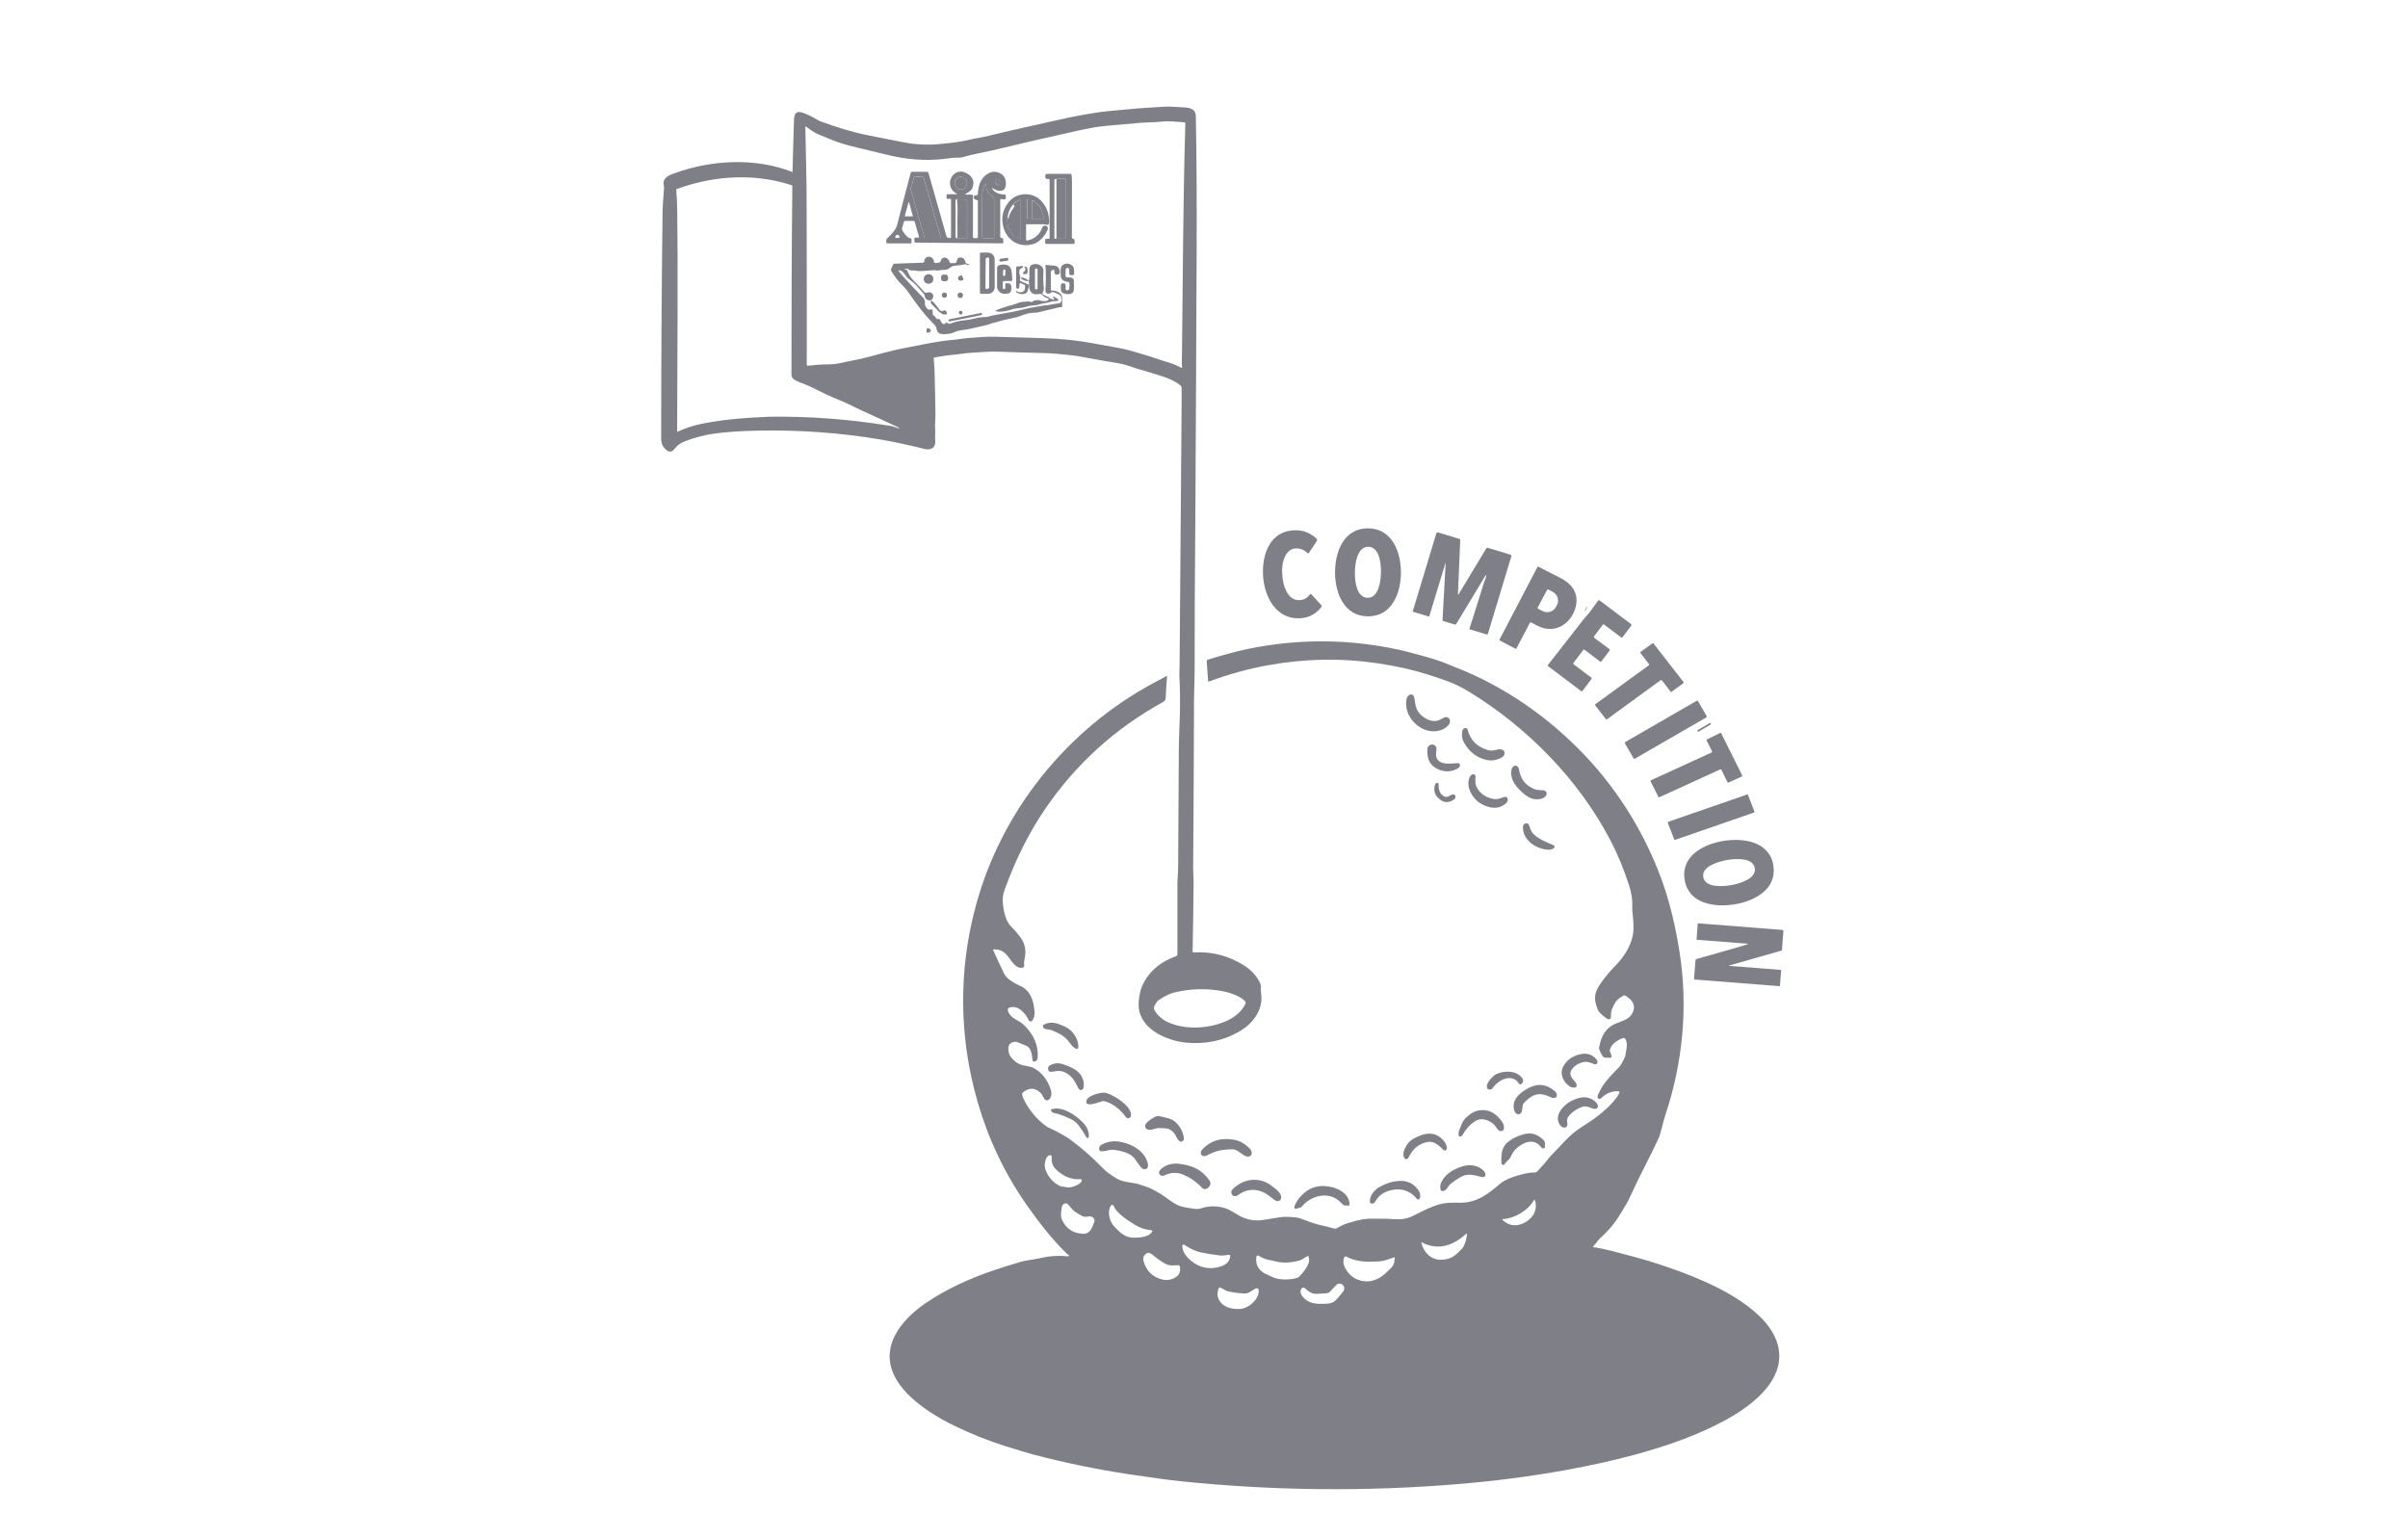 <?xml version="1.0" encoding="UTF-8"?>
<svg xmlns="http://www.w3.org/2000/svg" version="1.1" viewBox="0 0 2218 1417">
  <defs>
    <style>
      .cls-1 {
        fill: #7f7f87;
      }
    </style>
  </defs>
  <!-- Generator: Adobe Illustrator 28.6.0, SVG Export Plug-In . SVG Version: 1.2.0 Build 709)  -->
  <g>
    <g id="Calque_1">
      <path class="cls-1" d="M729.7,158.5c.1,0,.2,0,.3-.1,0,0,0,0,0,0,0-2,.4-17.7,1.3-47.2.1-4.7,1-9.5,7.3-7.6,4.4,1.4,9.3,3.7,14.7,7,.9.5,1.8,1,2.7,1.3,15.2,5.5,28.8,9.8,44.3,12.9,1.1.2,11.5,2.3,31,6.1,11.6,2.3,23,2.9,34.2,1.8,7.5-.7,18-1.7,25.8-3.6,6.8-1.7,13.5-2.5,20.2-4.2,26.6-6.4,39.2-9,65.3-14.9,11.5-2.6,23.3-4.8,35.4-6.6,3.7-.6,15.5-1.7,35.4-3.5,8.3-.7,15.5-.9,25-1.6,5.5-.4,11,.4,17.2.6,6.3.2,11.5,1.4,11.7,8.3.7,38.8.9,81.7.7,128.7-.5,93.6-.6,160.9-1.2,243.2-.5,60.8-.7,103.4-.6,127.6,0,5.8,0,12.3-.2,19.5-.3,12.6-.4,19.1-.4,19.5-.1,45-.4,97-.8,156.1,0,2.9.4,6.5.4,9.7-.1,17.7-.4,39.5-.9,65.3,0,.3.3.6.6.6,0,0,0,0,0,0,17-1,32.7,3,47.1,12.2,5.3,3.4,9.5,7.6,12.6,12.6,1.2,2,3,4.9,2.6,8.2-.2,1.2,0,3.1.3,5.7,1.8,14.9-8.3,27.4-20.6,34.4-14.8,8.4-31.1,11.7-48.8,10-17.8-1.8-42.8-12.5-43.5-34.1-.2-5,1-12.9,3.1-17.8,5.9-13.5,17.3-22.8,31.3-27.7.8-.3,1.3-1,1.3-1.9,0-5.5,0-26.6,0-63.3,0-5.8.7-12.8.7-19.3.4-70.5.6-106.1.6-106.7,0-4.6.3-14.5.9-29.7.4-12.5.3-25-.4-37.7-.1-2.6.1-5.7.2-8,1-128.5,1.6-210.4,1.9-245.8,0-5.7,0-9.5,0-11.4,0-.6-.3-1.2-.8-1.7-4.2-3.9-11.5-7-16.9-8.7-10.1-3.2-16.9-5.3-20.4-6.2-5.2-1.4-13-4.6-18.8-5.6-11.5-1.9-24.5-4.2-39.1-6.9-1.6-.3-7.6-1-18.2-2-5.1-.5-11.2-.8-18.2-.9-6.7-.1-18.6-.5-35.6-1.1-5-.2-9.5-.1-13.3.2-8.4.7-14.6.6-22.7,1.9-2.6.4-5.7.7-9.4,1-1.6.1-6.5.9-14.5,2.2-.3,0-.5.3-.5.6.4,4.4.7,8.3.8,12,.5,16,.7,29.5.8,40.7,0,4.2-.6,8.8-.2,13,.3,3.7-.4,6.8,0,10,.8,6.6-3.7,9.5-9.8,8-15.3-3.8-28.7-6.7-40.4-8.7-36.8-6.2-74.7-9-113.6-8.2-14.5.3-28.8,1.2-40.2,2.8-9.1,1.3-18,3.7-26.5,7-4.2,1.6-6.8,3.5-9.4,6.8-2.4,3.1-4.9,3.8-7.9,1.1-5.1-4.5-4.6-7.8-4.6-15.7,0-72,.5-140.4,1.3-205,0-2.4.5-9.2,1.3-20.1,0-.6,0-1.2,0-1.7-.2-1.5-.7-3.1-.4-4.5,1.3-4.9,6.5-6.5,11.2-8.2,33.1-11.9,73.7-14.1,107.2-.8ZM741.8,116.8c0,3.2.3,16.3.8,39.3.3,10.7.4,23.8.4,39.3.1,53.4.2,100.2.1,140.5,0,.6.5,1,1,1,0,0,0,0,.1,0,6.7-.8,12.7-1.2,18.2-1.2,3.7,0,7.1-.3,10.4-1,4.9-1,11.7-2.4,20.3-4.2,2.6-.5,9.2-2.2,20-5.2,7.1-1.9,15.2-3.8,24.3-5.5,17.1-3.3,27-5.6,41.4-6.8,4.5-.4,8.8-1.3,13.2-1.6,10.4-.7,15.7-1.4,23.9-1.2,11.8.2,29.2.9,44.6,1.3,16.3.5,31.4,2,45.4,4.6,9.4,1.7,17.5,3.2,24.3,4.4,8.9,1.5,19.2,4.9,25.9,6.9,6.5,1.9,11.6,4,18.9,6.1,4.7,1.4,8.8,3,13.3,5.4.2.1.4,0,.5-.2,0,0,0-.1,0-.2-.2-1.5-.2-2.7-.2-3.7,1-79.1,1-146.1,3.2-221.4,0-.3-.3-.6-.6-.7-8-.4-13.9-1.5-20.7-.7-6.2.8-13.7.6-20.8,1.2-14.4,1.3-24.5,2.2-30.4,2.7-8.9.8-17.6,2.5-26.6,4.5-25.1,5.5-51.5,11.6-79.3,18.3-8.1,1.9-18.1,3.5-27.1,6.2-.7.2-1.4.3-2.1.3-3.9.1-5.6,0-9.5.6-16.6,2.4-33.3,1.9-49.9-1.5-7.9-1.6-23-5.5-35.1-8.3-9.4-2.2-17.5-4.6-24.1-7.4-3.1-1.3-6.3-2.6-9.8-4-5.7-2.2-8.9-4.6-13.5-8.1-.2-.1-.4,0-.5,0,0,0,0,.1,0,.2ZM828,394c-15.3-7.2-26.5-12.4-33.5-15.5-6.9-3-13.6-6.9-22-10.2-8.3-3.2-16.6-7.4-23.1-10.7-5.3-2.8-11.1-4.4-16.5-7.1-2.6-1.4-3.9-3-3.9-5.1,0-59.4.2-117.4.8-173.9,0-.4-.3-.8-.6-.9-18.9-6.1-38.5-8.4-58.9-6.8-15.9,1.3-31.5,4.7-46.9,10.3-.3.1-.5.4-.5.8.5,5.6.8,12.4.9,20.4.3,21.8.4,53.1.3,94-.2,59.3-.4,95.4-.4,108.1,0,.2.2.3.3.3,0,0,0,0,.1,0,6.8-3.1,13.5-5.4,20-6.8,15.1-3.3,31.3-5.1,47.3-6.1,8.8-.5,14.5-.8,17.2-.9,36.5-.5,73.2,2.2,110,8.2,2.6.4,4.1.7,4.7,1,2.5,1,4,1.4,4.6,1.5.1,0,.3,0,.3-.2,0-.1,0-.2-.1-.2ZM1147.2,922.9c-3.8-5.1-15-8.7-21.1-9.8-14.5-2.7-29.1-2.4-43.6,1-6,1.4-9.9,3.9-14.8,6.9-.4.2-.8.5-1.1.9-1.3,1.3-2.4,3-3.4,5-2.1,4.4,7,11.9,10,13.5,15.2,8.1,35.4,7.7,51.6,2.1,9.3-3.2,18.4-8.9,22.5-18.2.2-.5.1-1-.2-1.4Z"/>
      <path class="cls-1" d="M881.2,179.1c.2,0,.3-.1.3-.3,0-.1,0-.2-.2-.3-14-7.5-2.2-28.8,12.1-16.8,2.7,2.3,3.7,5.4,2.9,9.4-.8,4.3-3.6,5.6-7,7.6-.1,0-.2.3-.1.4,0,0,.2.2.3.2h5.3c.8,0,1.4.6,1.4,1.4v37.8c0,.5.4.9.9.9h2.8c.4,0,.8-.3.8-.7h0v-33.6c0-.3-.2-.5-.4-.6-2.1-.8-3.5-.6-3.3-3.6,0-.3.3-.6.6-.7l2.8-.7c.2,0,.4-.3.3-.5,0-.5,0-1.7.3-3.8.9-7.6,4.7-14.4,12.2-16.6,4.5-1.2,10.2,1,12.2,5.1,1.5,3,2.2,10.4-2.2,11.8-3.2,1.1-6.3-.4-9.2-2.3-.1,0-.2,0-.3,0,0,0,0,.2,0,.2,2.1,4.2,7.4,5.8,11.7,5.8.5,0,1,.4,1,1v2.5c0,.5-.4,1-1,1,0,0,0,0,0,0l-3.5-.3c-.3,0-.6.2-.6.5,0,0,0,0,0,0v34.2c0,.4.3.8.7,1l1.3.4c.5.1.8.6.8,1.1v2.9c0,.4-.3.7-.7.7,0,0,0,0,0,0l-80.1-.7c-.6,0-1.1-.5-1.1-1.1v-2.6c0-.5.4-.9.9-.9h2.8c.3,0,.6-.2.6-.5,0,0,0-.1,0-.2l-4-14c-.1-.4-.5-.7-.9-.7h-8.2c-.3,0-.6.2-.7.5l-1.7,5.6c-.4,1.2-.1,2.4.6,3.4,1.7,2.4,4,6.1,6.9,6.5.6,0,1.1.6,1.1,1.2v2.5c0,.6-.5,1-1,1h-21.5c-.3,0-.6-.2-.6-.5-.3-1.9-.2-3.2.3-3.7,3.5-3.4,8.2-7.8,9.5-12.6,3.8-15,8-31.1,12.6-48.3.1-.5.5-.8,1-.8h14.2c.5.1,1,.5,1.1,1,5.1,17.7,10.3,36.1,15.7,55.2.8,3,1,5.5,4.6,4.6.3,0,.5-.3.5-.7v-34.5c0-.4-.3-.7-.6-.7h-2.7c-.5,0-.8-.4-.8-.8v-2.6c0-.5.4-.9.9-.9h8.8ZM838.8,173.7c0,.2,0,.4,0,.6l12.6,44.1c.1.4.5.7.9.7h13c.5.1,1-.3,1-.9,0,0,0-.2,0-.3l-15.5-54.1c-.1-.4-.5-.7-.9-.7l-6.9-.6c-.5,0-.9.3-1,.7l-3.2,10.4ZM884,162.9c-3.1.5-5.1,3.5-4.5,6.8.5,3.2,3.5,5.4,6.5,4.9,3.1-.5,5.1-3.5,4.5-6.8-.5-3.2-3.5-5.4-6.5-4.9ZM918.3,165.2l-1,.6c-.8.5-1.1,1.5-.7,2.4,0,0,0,0,0,0,.8,1.3,1.9,2.1,3.1,2.4.5.1,1.1-.2,1.2-.8,0,0,0-.1,0-.2,0-1.9-.3-3.2-.6-3.8-.4-.7-1.3-1-2-.6ZM906.9,170c-1.5,3.7-2.2,7.3-2.2,10.9,0,.5,0,12.9,0,37.3,0,.6.5,1.2,1.2,1.2h8.8c.5,0,1-.4,1-1h0v-35.3c0-.7-.3-1.3-.9-1.6-2.2-1.4-4.1-3.4-5.8-5.8,0-.1-.1-.3-.2-.4l-.6-5c0-.4-.4-.6-.8-.6-.3,0-.5.2-.6.4ZM881.8,219.3h8.2c.4.1.8-.2.8-.6,0,0,0,0,0,0v-33.7c0-.6-.5-1.1-1.1-1.2l-8.2-.3c-.6,0-1,.1-1.1.2-.2.1-.3.4-.3.9,0,11.2,0,22.3.1,33.5,0,.5.1.9.4,1.1.3.3.7.4,1.2.2ZM833.5,198.9c0,.2,0,.3.2.4,0,0,0,0,0,0h6.8c.2,0,.3-.1.3-.3,0,0,0,0,0,0l-3.4-12.5c0-.2-.2-.3-.4-.2,0,0-.2.1-.2.2l-3.4,12.5ZM824.9,219.3l3.5-.3c.1,0,.2-.1.2-.3,0,0,0,0,0,0v-.2c-.1-1.3-1.1-2.3-2.2-2.2,0,0,0,0,0,0h0c-1.1.1-1.9,1.3-1.7,2.6v.2c0,.1.1.2.3.2Z"/>
      <path class="cls-1" d="M963.7,224.6c-.6,0-1-.5-1-1v-2.6c0-.6.5-1,1-1,0,0,.1,0,.2,0,.8.1,1.6,0,2.3-.1.4-.1.6-.5.6-.9v-53.4c0-.4-.3-.6-.6-.7h-1.8c-.9-.2-1.6-.9-1.6-1.8v-1.3c0-.9.7-1.6,1.6-1.6h21.8c.4,0,.7.3.8.7.3,2.4.4,5.1.4,7.9,0,16.8,0,33.6-.1,50.2,0,.3.2.6.5.7l1.5.6c.2.1.4.3.4.6.2,1.3.2,2.4,0,3.2,0,.3-.3.6-.7.6h-25.3ZM973,165c-.5,0-1,0-1.4.1-.2,0-.4.3-.4.5v53.7c0,.3.2.6.5.6.5,0,.9,0,1.3-.2h8.5c.2,0,.3-.1.3-.3v-54.3c0-.2-.1-.3-.3-.3,0,0,0,0,0,0h-8.6Z"/>
      <path class="cls-1" d="M838.8,173.7l3.2-10.4c.1-.4.6-.7,1-.7l6.9.6c.4,0,.8.3.9.7l15.5,54.1c.1.5-.2,1.1-.7,1.2,0,0-.2,0-.3,0h-13c-.4-.1-.8-.4-.9-.8l-12.6-44.1c0-.2,0-.4,0-.6Z"/>
      <ellipse class="cls-1" cx="885" cy="168.7" rx="5.6" ry="5.9" transform="translate(-15.7 150) rotate(-9.6)"/>
      <path class="cls-1" d="M973.1,219.8v-54.8s8.5,0,8.5,0c.1,0,.3.1.3.3,0,0,0,0,0,0v54.3c0,.2-.1.3-.3.3h-8.5Z"/>
      <path class="cls-1" d="M920.4,165.7c.4.7.6,1.9.6,3.8,0,.5-.4,1-1,1,0,0-.1,0-.2,0-1.3-.2-2.3-1-3.1-2.4-.5-.8-.3-1.9.6-2.4,0,0,0,0,0,0l1-.6c.7-.4,1.6-.2,2,.6Z"/>
      <path class="cls-1" d="M906.9,170c.1-.4.5-.5.9-.4.2,0,.4.3.4.6l.6,5c0,.2,0,.3.2.4,1.7,2.5,3.6,4.4,5.8,5.8.5.4.9,1,.9,1.6v35.3c0,.5-.4,1-1,1h-8.8c-.6,0-1.2-.5-1.2-1.2,0-24.4,0-36.8,0-37.3,0-3.6.7-7.2,2.2-10.9Z"/>
      <path class="cls-1" d="M945.6,206.5c-.2,0-.5.2-.5.5h0v13.6c0,.5.4,1,1,1,0,0,.1,0,.2,0,6.9-1.6,11.5-5.6,13.7-11.9.5-1.4,2-2.2,3.5-1.7h0c1.3.4,2,1.8,1.6,3.1,0,0,0,.2,0,.2-2.7,6.2-7.6,12.1-14.4,13.8-12.9,3.3-24-4.5-26.8-17-1.7-7.7-.2-14.7,4.5-21,2.9-3.9,6.7-6.5,11.3-7.6,6.8-1.7,14.8.3,19.6,5.8,5.3,6,6.6,10.9,7.2,18.9.1,1.6-.7,3.4-2.6,2.8,0,0-.7-.1-2-.4-.3,0-.6,0-.8,0h-15.4ZM946.2,184.2c0-.3-.3-.6-.6-.6h-.1c-.3,0-.6.3-.6.6h0s0,16.7,0,16.7c0,.3.3.6.6.6h.1c.3,0,.6-.3.6-.6h0s0-16.7,0-16.7ZM933,188.6c-2.8,3.2-4.4,7.1-4.9,11.5-1.2,9.5,2.4,16.1,10.9,20,.3.1.6,0,.7-.3,0,0,0-.2,0-.2v-35c0-.2-.2-.4-.4-.4,0,0,0,0-.1,0-2.6.8-4.7,2.3-6.3,4.4ZM960.4,202.1c.7,0,1.2-.5,1.2-1.2,0-.1,0-.3,0-.4l-3.2-9.2c0-.2-.2-.3-.3-.5l-5.7-5.7c-.5-.5-1.2-.5-1.7,0-.2.2-.4.5-.4.9v14.8c0,.7.5,1.2,1.2,1.2h8.8Z"/>
      <path class="cls-1" d="M881.8,219.3c.1-4,.2-7.9,0-11.9,0-3,0-7,.2-12,.1-3.3,0-7.3-.6-11.9l8.2.3c.6,0,1.1.5,1.1,1.2v33.7c0,.4-.3.8-.8.8,0,0,0,0,0,0h-8.2Z"/>
      <rect class="cls-1" x="936.6" y="191.9" width="17.9" height="1.3" rx=".6" ry=".6" transform="translate(751.3 1137.8) rotate(-89.9)"/>
      <path class="cls-1" d="M928.2,200.2l.3,1.4c0,.1.1.2.2.1,0,0,.1,0,.1-.1.8-3.7,2.4-7,4.7-10,.5-.7.8-1.3.9-1.8,0-.8-.4-1.1-1.4-1.1,1.6-2.1,3.7-3.6,6.3-4.4.2,0,.4,0,.5.3,0,0,0,0,0,.1v35c0,.3-.2.6-.6.6,0,0-.2,0-.2,0-8.5-3.9-12.1-10.5-10.9-20Z"/>
      <path class="cls-1" d="M960.4,202.1h-8.8c-.7,0-1.2-.5-1.2-1.2v-14.8c0-.7.5-1.2,1.2-1.2.3,0,.6.1.9.4l5.7,5.7c.1.1.2.3.3.5l3.2,9.2c.2.6-.1,1.3-.7,1.5-.1,0-.3,0-.4,0Z"/>
      <path class="cls-1" d="M902.5,233.9c0-.7.5-1.2,1.2-1.2h6.4c3.3,0,6,2.7,6.1,6.1h0s0,25.7,0,25.7c0,3.4-2.7,6.1-6,6.2h-6.4c-.7,0-1.2-.5-1.2-1.2,0,0,0,0,0,0v-35.5ZM910.4,265.8c.4-.1.7-.5.7-1v-26.6c0-.6-.5-1-1-1-.1,0-.2,0-.3,0l-1.2.4c-.4.1-.7.5-.7,1l-.2,26.7c0,.6.5,1,1,1,.1,0,.2,0,.3,0l1.5-.5Z"/>
      <path class="cls-1" d="M977.3,275.1c0-.7.4-1.5.9-2.4l.2,9.2c0,.6-.4,1.1-1,1.1h-1.8c-.1.1-.3.2-.4.2l-19.3,4.6c-.5.1-1,.2-1.5.2-4,0-7.8.6-11.3,1.9-3.5,1.3-6.1,2.2-7.8,2.6-5.2,1.3-10.9,2.1-15.6,3.7-3.2,1.1-5.6,1.1-8.5,2.5-1.2.5-3.9,1.2-8.1,2-.3,0-3.3.8-9,2.1-5.5,1.3-10.6,1.1-15,3.2-2.9,1.4-6.5,2-10.6,1.8-7.3-.3-4.3-5.2-7.8-8.7-3.6-3.6-6.4-6.6-8.4-9-5.1-6.1-10.6-13.5-16.6-22.2-2.3-3.4-7.1-7.2-9.6-10.7-1.7-2.3-3.3-4.6-4.9-7.1-.5-.8-.6-1.9-.2-2.8l1.4-3.1c.3-.8,1.1-1.3,1.9-1.3l26-.9c.5,0,.8-.4.9-.8.5-6.4,8.3-6.3,9.2.2,0,.5.5.9,1,.9,1.4,0,2.7-.1,4-.5.4-.1.7-.4.8-.8.3-.8.8-2.1,1.4-2.7,3.1-2.7,6.4.3,7.2,3.5.1.4.4.6.8.6h4.1c.6-.2,1.1-.5,1.3-1.1l.9-2.8c.1-.4.4-.7.8-.8,3.8-1.4,5.7.4,6.6,4,0,.4.3.7.7.9.5.3,1.2.6,2.2.7.2,0,.4.2.4.4v.3c0,0,0,.2-.2.2-1.5.2-2.8-1.2-4.2-.7-1.3.5-4.2.9-8.6,1.3-1.8.1-3.4.8-4.9,2.1-1.3,1.1-2.9,1.7-5,1.7-2.2,0-4,.3-5.4.6-.3,0-.6,0-.8,0-1.3,0-2.8-.4-4.4-.2-1.8.2-5.2.4-10.3.7-.7,0-1.5,0-2.2,0-3.1-.5-5.6-.6-7.4-.6-.7,0-1.5-.3-2.3-.9-1-.8-2.4-.9-4-.3-.1,0-.2.1-.1.2h0c0,.1.1.2.2.1,1.4-.3,2.4.2,2.9,1.5,1.2,3.4,3.3,6.5,6,9.2,3.1,3,6.2,6.4,9.5,10.2.4.5,1.1.7,1.8.6,2.5-.5,4.2-1,5.8,1.1,1.1,1.5.9,3.2-.6,5.1-.2.3-.5.5-.8.6-2.8.8-5.2-.6-5.8-3.4-.2-.9-.4-1.5-.5-1.8-.1-.3-.3-.6-.6-.8-1-1.1-3-3.3-6-6.8-1.7-2-4.3-4.2-7.7-6.8-.7-.6-1.4-1.2-2-2-1.5-2.1-3.6-5.4-6.4-6-.4,0-.7.2-.8.5,0,.2,0,.4.1.5,1.6,2,3,3.7,4.2,5,6.1,6.8,12,13.1,17.7,18.8,1.1,1.1,1.8,2.4,2.2,4,0,.3,0,.5,0,.8-.5,1.9.2,3.8,2.1,5.9.8.8,1.8,1.1,3,.7.4-.1.7-.2.9-.1.6.1,1.1.7,1.1,1.3v3.1c0,.3.1.6.4.8,1.1.7,1.9,1.6,2.6,2.7.5.8,1.4,1.2,2.3,1,.7-.2,1.1,0,1.5.7,1,1.9,1.8,4.5,4.2,3.8.3,0,.6-.3.7-.6.1-.2.2-.4.4-.6.3-.2.7-.2,1,0,1.1,1,2.1,1.3,2.8,1,4.5-1.7,9.1-2.8,13.9-3.2,2.8-.2,5.4-.7,7.8-1.4,2.8-.8,6.6-1.4,11.3-1.6.9,0,1.7-.2,2.6-.4,2.3-.6,3.4-.9,3.4-.9,14.8-2.8,20.8-3.6,29.6-5.9,2.7-.7,5.6-1.3,8.8-1.8,2.7-.4,4.7-.7,6-1,2.9-.7,5.6-.6,8-1.1,3-.6,6.2-1.1,9.6-1.6.4,0,.7-.3.9-.6.6-1,.9-2.1,1-3.5Z"/>
      <rect class="cls-1" x="920.4" y="238" width="8.4" height="2.6" rx="1.1" ry="1.1" transform="translate(-25.2 139.3) rotate(-8.5)"/>
      <path class="cls-1" d="M959.9,270.8c.3.1.1.2-.4.2-.8-.2-1.4-.3-1.9-.2-6.3,1.3-9.5-1.2-9.7-7.5,0-2.6-.2-4-.3-4.2-.2-.3-.2-.6,0-.9,1-1.4.5-6.2.5-7.5.2-4-.2-6.4,4-7.3,4.1-.9,9.2,1.6,9,6.3-.3,5.6-.2,10.9.4,16,0,.4,0,.8-.1,1.2l-1.4,4.1ZM955.8,248.4c0-.5-.4-1-1-1h-.5c-.5,0-1,.4-1,1v17.2c0,.5.4,1,.9,1h.5c.5,0,1-.4,1-1v-17.2Z"/>
      <path class="cls-1" d="M977.8,268.9c-.6-1.5-.8-3.4-.7-5.7.1-2.2,1.4-2.6,3.2-2,.7.2,1.2.9,1.2,1.6v3.5c0,.5.3.9.7,1,1.5.4,2.3,0,2.5-1,.5-2.1.5-4,.2-5.9,0-.3-.3-.6-.7-.6-.8-.1-2-.4-3.5-.8-1.7-.5-2.9-1.8-3.5-3.8,0-.2,0-.4-.1-.7,0-2.6-.8-7.3.8-9.3,2.6-3.2,7.2-3,10.1-.1,1.6,1.6,1.3,4.2,1.4,6.9,0,.8-.6,1.4-1.4,1.5,0,0,0,0,0,0h-1.5c-.9,0-1.6-.7-1.6-1.6h0v-3.7c0-.7-.6-1.4-1.3-1.4h-.3c-1,0-1.8.7-1.8,1.7,0,0,0,0,0,0v5.8c0,.6.5,1.1,1.1,1.1l3.9.3c1.4.1,2.5,1.2,2.6,2.6.2,2.3.2,5.1,0,8.6-.3,5.3-7.4,4.6-10.6,2.7-.3-.2-.6-.5-.7-.9Z"/>
      <path class="cls-1" d="M924.4,266.4h.4c.7,0,1.2-.6,1.2-1.2h0v-3.3c0-.5.4-.9.9-1,2.1-.2,4.4.3,4.6,2.9.3,5.2-.6,6.8-5.7,6.9-3.8,0-6.3-1.8-7.4-5.7,0,0,0-.2,0-.3v-17.6c0-1.5,1-2.7,2.4-3,11.8-2.1,11.1,5.2,11.6,13.8,0,.5-.4,1-.9,1,0,0,0,0,0,0h-6.6c-.7,0-1.3.6-1.3,1.3v5.2c0,.5.4.9.9.9h0ZM926.1,249.3c0-.5-.4-1-.9-1h-.2c-.5,0-1,.4-1,.9l-.2,4c0,.5.4,1,.9,1h.2c.5,0,1-.4,1-.9h0s.2-4,.2-4Z"/>
      <path class="cls-1" d="M978.2,272.7c-.6.9-.9,1.7-.9,2.4.2-.6.2-1.3,0-2-.1-.3-.3-.6-.6-.9-2-1.4-4.3-2.5-6.9-3.2-.4-.1-.9,0-1.2.3-2.2,1.9-5.8,2-5.6-1.9.4-8.2.5-15.8,0-22.9,0-.3.2-.5.5-.5,0,0,0,0,.1,0,2.4.4,4.5.6,6.4.6,2.9,0,4.9,1.2,5.7,3.6.7,2,1.1,4.2-1.6,4.8-1.3.3-2.5-.3-2.8-1.4-.1-.5-.1-1.2,0-2,0-.5-.2-.9-.7-1-.1,0-.3,0-.4,0l-.9.2c-.8.2-1.4,1-1.4,1.8v16.1c0,.6.5,1,1,1,0,0,0,0,0,0,3.5-.2,7.8,1.7,9.3,4.9Z"/>
      <path class="cls-1" d="M935.8,267.6c1.6,1.6,3.6,2,5.8,1.4,2.5-.7,2.7-3.6,2.6-5.8,0-.3-.2-.7-.5-.8l-3.4-1.5c-.4-.2-1,0-1.2.4,0,0,0,.2,0,.3l-.3,3c0,.8-.8,1.4-1.5,1.4h0c-.7,0-1.3-.7-1.3-1.4v-18.6c.1-.3.4-.5.6-.5h0c2,0,3.4-.2,4.3-.5.3-.1.6,0,1,.2.3.2.5.6.3,1,0,.1-.2.2-.3.3-.7.3-1.4.8-2.1,1.3-1.7,1.3-.7,5.6,0,7.4.1.3,0,.7,0,1-.4.8-.5,1.6-.2,2.2.1.3.4.6.7.7l6.7,2.9c.7.3,1,1,.8,1.7l-1.4,4.7c-.3.9-.9,1.5-1.7,1.9-3,1.1-5.8.8-8.5-1,0,0-.2-.2-.2-.3l-.2-1.2c0-.2,0-.3.2-.3,0,0,.2,0,.3,0Z"/>
      <path class="cls-1" d="M943.5,245.9c-.1-.2-.1-.4,0-.5.1,0,.2-.1.4,0l1.3.4c0,0,.2,0,.3.1.9.7,1.2,2.2,1,4.7-.2,2.1-1.9,2.2-3.5,1.9-.5-.1-.8-.6-.7-1.1,0-.2.2-.4.4-.6,2.1-1.6,2.4-3.2.8-4.9Z"/>
      <circle class="cls-1" cx="855.3" cy="257" r="4.4"/>
      <rect class="cls-1" x="866.8" y="253" width="6.5" height="6.1" rx="2.3" ry="2.3" transform="translate(-9.6 35.1) rotate(-2.3)"/>
      <path class="cls-1" d="M887.4,256.7c.2.5,0,1.2-.6,1.4l-.6.2c-1.5.6-3.1.2-3.6-.9v-.2c-.6-1.2.2-2.6,1.7-3.2,0,0,0,0,0,0l.6-.2c.5-.2,1.2,0,1.4.6,0,0,0,0,0,0l1,2.4Z"/>
      <ellipse class="cls-1" cx="943.7" cy="257.3" rx="1" ry="3.6" transform="translate(343.5 1029.7) rotate(-67.4)"/>
      <circle class="cls-1" cx="884.5" cy="272" r="2.5"/>
      <circle class="cls-1" cx="869.9" cy="271.9" r="2.4"/>
      <path class="cls-1" d="M959.9,270.8c2,1.3,4,2.3,6.1,3,.4.1.6.3.6.4,0,0,0,.2,0,.3,0,.2,0,.4.2.4,0,0,0,0,0,0l3.7,1.1c.3,0,.5,0,.6-.3,0-.2,0-.3-.1-.5l-1-1c-.2-.3-.2-.7,0-.9.2-.2.5-.2.8,0l3.5,2.1c.5.3.6.9.3,1.4-.2.3-.4.4-.8.5l-4.7.3s0,0-.1,0c-2.6,1-5.2,1.6-7.7,1.8-.4,0-.7.1-1.1.2-3,1.1-6.3,1.8-9.9,1.9-.9,0-3.4.6-7.6,1.8-.3,0-.6.1-1,.2-4.9.5-7.8.9-8.7,1.2-3.6,1.4-11.1,3.3-15.6,2-.2,0-.3-.3-.3-.5,0-.1.1-.2.2-.3,4.1-1.7,9.3-3.5,14.6-4.8,1.7-.4,4.1-1.2,7-2.4,1.2-.5,4-.8,8.5-1,.3,0,.6,0,.9.2,1.4.6,2.6.4,3.4-.5.2-.3.6-.4.9-.5l3.5-.5c.1,0,.3,0,.4,0,2,.9,7.7,1.9,9.2-.2.3-.4.2-1-.2-1.3,0,0-.2-.1-.3-.1-2.5-.6-4.5-2-6-3.9.5,0,.7,0,.4-.2Z"/>
      <path class="cls-1" d="M858,276.9c3.5,2.5,5.8,6.6,7.5,8.7.9,1,2.2,1.2,3.9.5.3-.1.6-.2.9-.1,1.1.1,1.7,1,1.9,2.5,0,.6-.3,1.1-.9,1.2,0,0,0,0,0,0-1.7,0-2.5.2-3.9-.8s-2.8-2-2.9-2.1c-.2-.2-.4-.4-.6-.6-.4-.6-2.3-2.6-5.6-5.8-.7-.7-1-1.7-1-3,0-.2.2-.4.4-.4,0,0,.2,0,.2,0Z"/>
      <circle class="cls-1" cx="884.9" cy="288" r="1.7"/>
      <rect class="cls-1" x="873.3" y="291.2" width="31.6" height="2" rx="1" ry="1" transform="translate(-40 179.9) rotate(-11.3)"/>
      <path class="cls-1" d="M853.6,302.9c0-.4.4-.7.8-.6,0,0,0,0,0,0h.1c1.7.2,3,1.3,2.9,2.4,0,0,0,0,0,0h0c-.2,1.2-1.7,1.9-3.4,1.7h-.1c-.4,0-.7-.4-.6-.8,0,0,0,0,0,0l.4-2.7Z"/>
      <path class="cls-1" d="M1259.9,486.7c22.2,0,30.4,21.5,30.5,40.4,0,18.9-7.9,40.6-30.2,40.7-22.3,0-30.4-21.5-30.5-40.4,0-18.9,7.9-40.6,30.2-40.7ZM1248,527c-.2,8.4,1.5,23.5,11.6,23.7,10.1.2,12.3-14.9,12.4-23.3.2-8.4-1.5-23.5-11.6-23.7-10.1-.2-12.3,14.9-12.4,23.3Z"/>
      <path class="cls-1" d="M1206.8,547.4c.3-.3.7-.4,1,0,0,0,0,0,0,0l9.3,10.2c.4.4.4,1.1,0,1.6-5,6.6-11.7,10.1-20.2,10.4-22,.8-32.4-20.5-33.5-39.3-1.2-19.9,6.7-42.2,30.5-41.8,6.9.1,13.1,2.6,18.6,7.5.7.7.9,1.8.3,2.6l-7.3,10.9c-.2.3-.5.3-.8.2,0,0,0,0,0,0-1.1-.8-3.3-2.8-5.1-3.4-9.2-3.5-15,1.7-17.4,10.1-1.5,5.2-1.7,11.3-.5,18.4,1.5,9,6.8,20.7,18.3,17.6,2.8-.7,4.7-2.5,6.7-4.9Z"/>
      <path class="cls-1" d="M1331.6,518.7c0,0,0-.1-.1-.1,0,0-.1,0-.1,0l-14.9,49.2c0,.2-.2.3-.4.2,0,0,0,0,0,0l-14.5-4.4c-.2,0-.4-.3-.3-.5l21.7-71.7c.2-.7.9-1.1,1.6-.9,0,0,0,0,0,0l19.5,5.9c.6.2,1,.7.9,1.4l-2.1,49.5c0,.2.1.4.3.4.1,0,.3,0,.3-.2l25.5-42.3c.3-.5.9-.7,1.4-.5l20.9,6.3c.6.2.9.8.8,1.4l-21.6,71.5c-.1.5-.7.8-1.1.6,0,0,0,0,0,0l-15.5-4.7c-.3,0-.5-.4-.4-.7,0,0,0,0,0,0,2.4-7.3,6.9-21.5,13.5-42.8.6-1.8,1.9-4.1,2-6.2,0-.1-.1-.3-.3-.3,0,0-.2,0-.2.1l-27.3,45.1c-.2.3-.6.5-1,.4l-10.7-3.2c-.5-.2-.8-.6-.8-1.1l2.9-52.6Z"/>
      <path class="cls-1" d="M1381.3,589l34.8-66.6c.2-.4.6-.5,1-.3,0,0,0,0,0,0,6.1,3.2,12.5,6.5,19.2,9.8,11.7,5.8,18.4,14.7,14.9,27.8-3.5,12.9-15.4,22.5-29.2,19-3.8-1-8.3-3.4-12-5.4-.2-.1-.5,0-.7.2l-12.5,23.8c-.2.4-.6.5-1,.3,0,0,0,0,0,0l-14.2-7.5c-.4-.2-.5-.7-.3-1.1,0,0,0,0,0,0ZM1425.1,543.3l-8.8,16.5c-.2.3,0,.7.3.9,0,0,0,0,0,0l4.2,2.2c4.4,2.4,9.9.7,12.3-3.7l1-1.8c2.3-4.4.6-9.8-3.9-12.2,0,0,0,0,0,0l-4.2-2.2c-.3-.2-.7,0-.9.3,0,0,0,0,0,0Z"/>
      <path class="cls-1" d="M1468.3,586.5c-.2.3-.2.8.1,1l14.1,10.6c.4.3.4.8.2,1.1l-7.6,10c-.3.4-.9.5-1.3.2,0,0,0,0,0,0l-14.3-10.8c-.4-.3-.9-.2-1.2.2,0,0,0,0,0,0l-9.2,12.2c-.2.2-.1.5,0,.7l16.6,12.5c.4.3.5.9.2,1.3,0,0,0,0,0,0l-8.2,10.9c-.3.4-.9.5-1.4.2,0,0,0,0,0,0l-30.5-23c-.3-.2-.3-.6-.1-.9,0,0,0,0,0,0,8.6-10.9,19.8-25.2,33.6-43,1.7-2.1,4.2-4.5,5.9-7,1.3-1.9,3.6-5.1,6.9-9.5.3-.4.8-.4,1.1-.2,0,0,0,0,0,0l29.1,21.9c.5.4.6,1,.2,1.5h0s-7.9,10.5-7.9,10.5c-.4.5-1,.6-1.5.2l-15.8-11.9c-.3-.2-.6-.1-.8.1l-8.3,11Z"/>
      <ellipse class="cls-1" cx="1460.8" cy="560.9" rx="2.3" ry=".3" transform="translate(294.2 1603.8) rotate(-62.8)"/>
      <path class="cls-1" d="M984.9,1156.6c-.9-.5-1.8-1.2-2.9-2.3-12.9-12.6-25.7-29-36.7-44.8-20-28.7-34.9-60.1-44.8-94.3-17.2-59.6-17.8-121-1.7-180.7,23.7-87.6,84.2-162.9,164.7-205.8,0,0,3.8-2,11.2-6,.1,0,.2,0,.3,0,0,0,0,0,0,.1-.6,6.7-1,13.5-1.3,20.2,0,1.6-.9,2.8-2.4,3.7-44.3,24.4-80.5,57.3-108.8,98.8-14.8,21.7-27.2,46.8-36.4,72.2-1.3,3.5-2.6,7.1-2.5,11.5.2,7.2,2,18.5,7.3,23.8,2.9,2.9,6.8,7.4,9.3,10.9,1.6,2.2,2.7,4.5,3.4,6.9,1.2,4.2,1.2,8,0,13.2-.4,1.9-.5,3.7-.2,5.5.1.9-.4,1.7-1.3,1.9-6,1.4-9.8-5.3-13.1-9.6-3.8-5-7.4-7.4-13.8-7.2-.2,0-.4.2-.4.4,0,0,0,.1,0,.2,2.6,6,6,13.3,10.1,21.8,2.4,5,9.6,8.9,15.1,11.4,9.4,4.3,12.2,13.9,12.9,23.5.3,3.3-.4,6.1-2.1,8.4-.6.8-1.8,1-2.6.4-.3-.2-.5-.4-.6-.7-3.1-6.7-9.8-14.3-17.8-11.8-.5.1-.8.4-1.1.8-1.7,2.7,2.6,7.4,4.7,8.8,3.4,2.3,7.1,3.8,10.1,6.8,8.4,8.3,13.3,18.3,12.2,30.3-.1,1.4-1.1,2.6-2.4,3h0c-1,.3-2-.2-2.3-1.1,0-.2,0-.3,0-.5-.5-7.3-2.4-11.7-5.7-12.9-3.7-1.4-6.6-2.6-8.7-3.5-.4-.2-.7-.2-1.1-.2-3.7.2-6.6,1.8-6.7,5.9,0,3.2.6,5.8,2,7.7,3.3,4.7,7.6,7.4,13,8.4,3.5.6,5.7,1.1,6.7,1.5,6.8,2.8,12.5,9.2,15.4,15.7,2,4.5,3.7,8.5,1.5,12.7-1.2,2.2-4.1,3-5.6.5-.9-1.4-1.7-2.9-2.5-4.3-.2-.4-.5-.7-.8-1-5.2-4.9-10.5-5-16.2-.5-.6.5-.9,1.3-.8,2.1.2,1.4.8,2.9,1.5,4.4,5,10,11.8,18.2,20.6,24.7.5.3,1,.6,1.5.9,9.6,4.4,16.9,8.5,21.9,12.3,9.5,7.1,18.6,15,27.1,23.7,3.1,3.2,5.2,5.1,6.1,5.7,5.5,3.8,9.5,7.1,15.5,8.3,4,.8,7.4,1.4,10.2,1.8,1,.1,2,.4,2.9.7,0,0,3,1,8.9,3,1.3.5,4,1.8,8.1,4,5.6,3,10.4,7.4,16.5,11,5.2,3.1,9.5,3.4,17.1,4.6,3,.5,4.7.4,7.8-.6,6.8-2.1,13.7-2.1,20.8,0,6.4,1.9,12.1,7,18.4,9.3,5.7,2,11.5,2.6,17.6,1.6,8.9-1.5,14.3-2.3,16.3-2.6,3-.4,7.6-.3,13.8.4,1.7.2,4.7,1.1,9,2.8,2.7,1,8,3.1,11.9,3.9,5.2,1.1,9.6,2.2,13.4,3.4,1,.3,2.1.2,3.1-.3,3.2-1.8,5.4-3.1,8.5-4.1,6.7-2.1,14.4-4.5,21.6-4.6,8.7-.1,16.4,0,23.2.5,6.2.4,11.7-.6,16.5-3,10.3-5.1,16.3-8.4,25.2-10.9,5.4-1.5,13.2-1.4,18.3-1.3,15.3.3,26.4-8.4,36.7-17.3,5.8-5,15.3-7.6,23-9.5,3-.7,5.9-1.1,8.6-1,1.2,0,2.3-.4,3.1-1.3,4-4.5,6.5-6.8,9.3-10.6,3.2-4.2,7.8-8.3,12.3-13.3,5.2-5.8,10-10.3,14.5-13.6,5.8-4.2,13.3-8.4,19.4-13.3,7.2-5.7,12.9-10.8,17.7-17.5.9-1.3,1.7-2.6,2.2-3.9.2-.5,0-1.2-.6-1.4-.1,0-.2,0-.4,0-6.1-.2-11.3,1.9-15.6,6.3-.8.9-2.2,1-3,.2,0,0-.2-.2-.2-.3-.4-.6-.4-1.5,0-2.6,4.3-10.6,11.6-17.6,19.6-25.9,1.4-1.5,3.2-4.5,5.3-9.2.3-.6.5-1.2.5-1.9.6-5,2.6-9.9,0-14.7-.4-.8-1.4-1.2-2.3-.9-5,1.8-10.9,5.6-12.1,11,0,.3,0,.5,0,.8l1.6,4.5c.3.7-.1,1.5-.9,1.8-.2,0-.3,0-.5,0-1.7,0-3.2,0-4.5,0-2.5,0-4.6-5.6-5.4-7.6-.2-.5-.2-1-.2-1.5,1.8-10.7,6-18.5,15.6-22.4,7.2-3,13.2-4.1,15.8-11.1,2.6-6.8-1.8-11.2-7.1-14.5-.6-.4-1.4-.4-2,0-2.8,1.6-5.5,3.2-7.2,6.1-2.3,3.9-4.6,7.9-4.1,12.9.2,1.8-1.5,3.6-3.3,2.4-3-2-5.5-4.1-7.5-6.3-1.5-1.6-2.8-6.3-3.3-8.3-1.9-7.3.7-12.5,4.8-18.5,3.1-4.6,8.3-10.8,14.2-16.9,7.9-8.1,14.7-19.4,15.7-30.7.3-4.1.1-9.5-.7-16.2-.3-2.7-.5-5.1-.3-7.2.3-5.6-.7-11.9-3-19.1-4.9-15.1-10.7-29.2-17.6-42.2-28.7-54.7-75.3-102.5-128.4-135.2-6.8-4.2-13.2-7.5-19.2-9.8-4.1-1.6-10.9-3.9-20.4-7-13.3-4.2-28.5-7.6-45.6-10.2-33.7-5-67.5-4.4-101.6,1.8-17.8,3.2-35.9,8.2-54.2,15-.3.1-.6,0-.7-.3,0,0,0,0,0-.1l-1.3-18.2c0-.7.4-1.4,1.1-1.6,12.4-3.8,24.3-7.2,36.5-9.8,47.3-9.8,94.8-9.4,142.2,1.3,2.3.5,9.7,2.5,22.2,5.9,6.9,1.9,13,3.9,18.4,6.1,11.1,4.5,17,6.9,18,7.3,38.1,16.5,72.5,40,103.2,70.5,34,33.8,59.9,74.7,76.5,118.8,8.4,22.4,13.8,46.3,17.4,69,8,50.4,3.1,102.2-13.1,150.6-2.6,7.8-3.8,16.2-6.8,22.6-7.5,16.1-16.8,33.2-23.3,47.6-2.5,5.6-4.7,10-6.7,13.2-4.7,7.8-7.3,12-7.8,12.6-4.2,6.1-9.3,11.9-15.3,17.2-.3.3-.6.6-.9.9l-5.8,7.1c0,.1,0,.3,0,.3,0,0,0,0,.1,0,4.6.6,10.6,1.8,18,3.7,12.8,3.4,28.7,7.4,42.8,12.1,15.3,5.1,25.4,8.7,40,15.1,27.6,12,74.9,37.7,70.4,74.3-2.9,24.1-28.8,43-48.8,53.9-26,14.2-53.1,23.6-83.5,32-19.3,5.3-41.1,10.1-65.3,14.5-31.2,5.6-63.4,9.8-96.8,12.6-86,7.2-171.7,6.3-257.3-2.6-10.6-1.1-26.6-3.3-48-6.5-29.4-4.5-58.5-10.5-87.4-18.1-5.1-1.3-13.7-4-25.9-7.8-15.7-5-31-11.1-46.1-18.4-28.8-13.9-75.7-44.2-54.9-83.9,6.3-12,17.5-22.2,28.6-29.7,18.8-12.7,40.9-22.7,61.8-29.7,7.7-2.6,15.9-5.2,24.7-7.8,5.9-1.8,11.8-2,18.3-3.5,8.6-2.1,17.3-2.6,26.1-1.7.1,0,.3,0,.3-.2,0,0,0-.2-.1-.2ZM996.4,1087.5c0-.6-.3-1.2-.9-1.3-.1,0-.2,0-.3,0-8.4,1.2-17.7-3.6-23.2-9.6-2.6-2.8-3.7-6.4-3.2-10.8,0-.8-.5-1.5-1.2-1.6,0,0-.2,0-.3,0-3.3.2-4.5,4.6-4.9,7.5-.3,2,0,4.2.9,6.7,2.4,6,6.4,10.6,12.2,13.8.6.3,1.2.6,1.9.7,4.2.8,6.9,1.1,8,1,2.2-.2,10.5-2.7,11.1-6.5ZM1400.8,1117.6c-5.4,3.3-11,5.1-16.8,5.5-.1,0-.3.1-.2.3,0,0,0,.1,0,.2,6.2,6.3,14.4,6.6,21.8,2,7.4-4.5,10.9-11.9,8.1-20.3,0-.1-.2-.2-.3-.2,0,0-.1,0-.1.1-3,5-7.1,9.1-12.5,12.4ZM1007.9,1125.9c1-2.7-1-5.2-3.8-5.3-.8,0-2,0-3.4.3-1.2.2-2.3,0-3.4-.5-5-2.4-8.5-4.8-10.4-7.2-2.1-2.5-3.4-4-3.9-4.3-.3-.2-.7-.3-1.2-.3-4.2,0-4,4.9-4.5,9.1-.3,2.6.2,4.5,1.3,6.8,3.8,7.6,10,11.6,18.6,12.1,7.1.4,8.7-5.7,10.6-10.7ZM1061,1133.5s-1.8-.3-5.5-1c-4.2-.8-7.7-2.7-11.8-5.2-6.9-4.2-12.2-8.3-15.7-12.6-.9-1-1.5-2.2-2-3.6-.3-.8-1.2-1.3-2-1-.4.1-.7.4-.9.7-3.6,6.3-.9,15.1,3.9,19.9,5.4,5.5,9.7,9.4,17,9.5,5,.1,15.2-.4,17.4-6.1.1-.3,0-.6-.3-.7,0,0,0,0,0,0ZM1350.7,1136.4c-11.8,11-26.1,16-41.1,8.1-.1,0-.3,0-.4.1,0,0,0,.1,0,.2,1.9,8.8,9.1,16.2,18.5,15.7,6.7-.3,10.7-2,15.5-6.7,2.7-2.6,4.2-4.3,4.5-4.8,2.1-3.7,3.3-7.8,3.5-12.3,0-.2-.1-.3-.3-.3,0,0-.1,0-.2,0ZM1132.5,1155.9l-5.8.7c-.9.1-1.8.1-2.7,0-6.6-.8-12.5-1.7-17.6-2.8-6.1-1.3-10.9-4-15.7-7.1-.5-.3-1.1-.2-1.5.3-.1.2-.2.4-.2.6,0,5.6,3.9,10.4,8,13.8,8.2,6.8,17.3,8.5,27.5,5.3,4.5-1.4,9-4.9,8.6-10.2,0-.4-.3-.6-.7-.6,0,0,0,0,0,0ZM1086.9,1167.1c-.2-1-1-1.6-2-1.6-4.8.4-8.1.7-12.3-1.7-3.5-2.1-7-4.5-10.5-7.5-1.1-.9-2.3-1.6-3.6-2.1-.5-.2-1.1-.2-1.6,0-3.5,1.7-4.6,4.6-3.3,8.6,2.8,8.6,8.6,14,17.3,16,4.4,1,9,0,12.7-2.6,3.1-2.2,3.8-5.7,3.3-9.2ZM1204.6,1157.1c-2.2.9-4.8,3.3-7.6,4.1-6.6,1.8-14.6,2.8-21.6.9-1.9-.5-4.3-1-7.3-1.6-3.3-.6-5.9-2-8.7-3.7-.7-.4-1.5-.2-2,.5-.1.2-.2.4-.2.6-1,7.3,2.3,12.6,8.8,15.8,3.3,1.6,5.7,2.7,7.2,3.3,5.4,1.9,11.7,2.2,19.1.9,1.9-.4,3.4-.9,4.2-1.7,4.1-3.8,7.1-8.1,9-12.9.5-1.4.5-3.3-.2-5.8,0-.3-.4-.5-.7-.4,0,0,0,0,0,0ZM1284.7,1158.7c0-.2,0-.4-.3-.4,0,0-.1,0-.2,0-4.2,1.4-9,3.4-13.7,3.7-11.7.7-21,.6-30.5-4.4-.6-.3-1.4,0-1.8.6,0,0,0,0,0,.1-1.2,3-1.1,6,.4,9,3.6,7.3,9.2,11.6,17,12.9,8.3,1.4,16-2.6,21.7-8.2,3.1-3,6.3-5.5,6.8-8.8.3-2.3.6-3.8.7-4.4ZM1198.5,1187.3c-1,2-.8,4,.7,6.3,3.7,5.5,10.2,7.7,17,7.5,3.9-.1,9.6.8,13.9-3,1.2-1.1,3.6-3.9,7.1-8.3,1.4-1.8,1.3-4.3-.3-5.9l-.2-.2c-1.5-1.6-4-1.6-5.6-.1,0,0,0,0,0,0-2.5,2.5-4.5,4.6-5.9,6.2-.8,1-2,1.5-3.6,1.6-3.7.2-6.4.4-8,.5-5.4.4-8-1.9-11.7-5.2-.9-.8-2.2-.7-3,.2-.1.1-.2.3-.3.4ZM1122.6,1186.6c-1.7,4.4-1.5,8.3.7,11.8,3.9,6.1,11.5,7.7,18.5,7.5,7.6-.2,17-7.9,17.6-15.9,0-1.1,0-1.9-.2-2.3-.4-.9-1.7-1.2-2.8-.6-3.4,1.6-5.8,4.6-10.1,4.5-4.9-.2-10.1-.8-15.6-2.1-.3,0-.6-.2-.9-.3l-5.7-3c-.5-.3-1.1,0-1.4.4,0,0,0,0,0,0Z"/>
      <path class="cls-1" d="M1529.5,626.7l-49.3,35.9c-.4.3-.9.2-1.1-.2l-9.7-12.5c-.3-.4-.2-.9.1-1.2,0,0,0,0,0,0l49.2-35.8c.4-.3.4-.8.2-1.1,0,0,0,0,0,0l-7.8-10.1c-.3-.4-.2-.9.1-1.2,0,0,0,0,0,0l10.8-7.8c.4-.3.9-.2,1.1.2l27.5,35.3c.3.4.2.9-.1,1.2,0,0,0,0,0,0l-10.7,7.8c-.4.3-.9.2-1.1-.2l-7.9-10.2c-.3-.3-.8-.4-1.1-.2Z"/>
      <path class="cls-1" d="M1299.5,639.7c3.5-.2,3.5,4.9,4.1,8.7,1.1,6.5,4.8,11.2,11,14.2,4,1.9,8.5,2.4,12.2.2.5-.3,1.7-.9,3.5-1.8,2.7-1.3,5.4.7,5.3,3.6,0,1.3-.6,2.5-1.7,3.7-5.6,6.1-15.2,6.7-22.5,3.5-9.8-4.4-16.8-14.1-16.2-25.4.1-2.6,1.2-6.4,4.4-6.6Z"/>
      <path class="cls-1" d="M1564,645.9l8,13.8c.2.4,0,1-.3,1.2l-65.8,38c-.4.3-1,.1-1.2-.3,0,0,0,0,0,0l-8-13.8c-.3-.4-.1-1,.3-1.2,0,0,0,0,0,0l65.8-38c.4-.2,1-.1,1.2.3Z"/>
      <rect class="cls-1" x="1562.5" y="669.3" width="14.3" height="1.6" rx=".8" ry=".8" transform="translate(-122.5 892.3) rotate(-30.6)"/>
      <path class="cls-1" d="M1350.9,671c.4,0,.7.4.8.8,2.5,10,8.8,16.4,19.1,19.3,3.4.9,5.5,0,9.4-.7,1.8-.4,4.4,0,5.3,1.8,1.5,3.5-1.7,5.6-4.6,6.8-4.1,1.7-8.4,2-12.9.8-8.2-2.2-14.7-7.3-19.4-15.5-1.9-3.3-2.5-6.9-1.7-10.8.5-2.2,1.8-3.1,4-2.6Z"/>
      <path class="cls-1" d="M1520.7,718.8l55.9-25.6c.4-.2.5-.6.4-1,0,0,0,0,0,0l-5-10c-.2-.4,0-.8.3-1l12.1-6c.4-.2.8,0,1,.3l19.3,38.8c.2.4,0,.8-.3,1,0,0,0,0,0,0l-12.2,5.6c-.4.2-.8,0-1-.3l-5.7-11.5c-.2-.4-.6-.5-1-.3l-56,25.6c-.4.2-.8,0-1-.3l-7.1-14.2c-.2-.4,0-.8.3-1,0,0,0,0,0,0Z"/>
      <path class="cls-1" d="M1344.3,703.5c.6.9.6,1.9,0,3.1-.1.3-.4.5-.6.7-5.5,3.5-11.3,4.2-17.3,2.1-8.6-3-12.4-9.5-11.6-19.6.2-2.2,2.1-3.9,4.3-3.9h.2c2.1,0,3.8,1.7,3.8,3.9,0,2.7-.9,5.4,0,7.9,2.8,7.6,12.8,5.7,19.8,5.3.6,0,1.1.2,1.4.6Z"/>
      <path class="cls-1" d="M1424.6,731.4c-1,4.8-7.9,5.4-11.8,4.7-2.6-.4-5.5-1.9-8.6-4.4-7-5.6-13.7-13.3-12-22.6.3-2,2.8-4.9,5.1-3.3,1,.7,1.6,1.6,1.8,2.7,1.3,8.9,5.9,15,13.8,18.3,3,1.2,5.4,1,8.9,1.3,1.4.1,3.2,1.6,2.8,3.3Z"/>
      <path class="cls-1" d="M1385,734.4c4.5-1.6,4.7,3.3,2.4,5.4-4.4,4.1-9.8,5.3-16,3.6-7.7-2-13.3-6.5-16.8-13.4-2-4-2.6-8.1-1.6-12.1.5-2.2,2-5,4.6-4.6.9.2,1.5.9,1.5,1.8-.2,4.9-.7,7.9,2.4,12.3,2.9,4.2,7.1,6.9,12.6,8.3,4.5,1.1,6.7.2,11-1.4Z"/>
      <path class="cls-1" d="M1323.5,721.2c.6-.2,1.3,0,1.5.7,0,.1,0,.3,0,.4,0,4.7.9,9.2,5.5,11.5,1.1.5,2.4.5,3.4,0,2-1.1,5.9-3.5,6.6-.5.3,1.3-.2,2.5-1.2,3.2-5.5,3.8-10.5,3.1-15.2-2-2.7-3-3.6-6.6-2.5-11,.3-1.2.9-1.9,1.8-2.3Z"/>
      <path class="cls-1" d="M1542,773l-5.7-14.8c-.2-.5,0-1.1.5-1.2,0,0,0,0,0,0l72.2-25c.5-.2,1,0,1.2.6l5.7,14.8c.2.5,0,1.1-.5,1.2,0,0,0,0,0,0l-72.2,25c-.5.2-1,0-1.2-.6Z"/>
      <path class="cls-1" d="M1431.4,778.8c.6.6.7,1.6.1,2.2,0,0-.1.1-.2.2-1.3,1-2.7,1.6-4.3,1.6-11.2-.1-24.6-8.4-24.2-21,0-2.5,2.3-4,4.5-3,.3.1.6.4.8.7.2.3.7,1.6,1.5,4.1,2.4,7.3,12.9,11.5,20.6,14.7.5.2.9.4,1.2.7Z"/>
      <path class="cls-1" d="M1633.4,797.5c3.5,22.3-18.3,32.9-36.3,35.7s-42-.6-45.4-22.9c-3.5-22.3,18.3-32.9,36.3-35.7,18-2.8,42,.6,45.5,22.9ZM1590.5,792.3c-8.1,1.5-23.4,6-21.6,15.8,1.8,9.8,17.7,8.7,25.8,7.3,8.1-1.5,23.4-6,21.6-15.8s-17.7-8.7-25.8-7.3Z"/>
      <path class="cls-1" d="M1609.9,869.6c0,0,0-.1,0-.2,0,0,0,0-.1,0l-46.5-3.6c-.4,0-.6-.4-.6-.7,0,0,0,0,0,0l1.1-14c0-.3.3-.6.6-.5,0,0,0,0,0,0l77.4,6.1c.6,0,1,.5.9,1.1l-1.4,17.6c0,.2-.1.3-.3.3l-48.4,13.8c0,0-.1.1,0,.2,0,0,0,0,.1.1l47.4,3.7c.3,0,.5.3.5.6,0,0,0,0,0,0l-1.1,14c0,.2-.2.4-.4.4,0,0,0,0,0,0l-77.8-6.1c-.5,0-.9-.5-.9-1h0s1.3-16.5,1.3-16.5c0-.7.5-1.3,1.2-1.5,24.5-6.9,39.8-11.3,46-13.2.4-.1.6-.2.8-.4Z"/>
      <path class="cls-1" d="M993,965.4c0,.6-.6,1-1.2.9-.1,0-.2,0-.3,0-2.6-1.2-4.3-2.9-6.2-5.6-4.3-6.1-9.4-8.6-16.7-11.7-.7-.3-1.4-.4-2.1-.5-2.3-.2-5.7-.4-5.9-3.2,0-.4.1-.7.4-.9,3.4-2.8,9.5-2.6,13.4-1.3,4,1.4,7.1,2.8,9.4,4.3,5.2,3.4,10.3,11.2,9.3,18.1Z"/>
      <path class="cls-1" d="M1452.3,1000.2c0,.7-.5,1.4-1.2,1.5-1.9.4-3.4.2-4.6-.5-6.4-3.7-10.4-11.9-6.5-18.9,3.2-5.8,8.4-9.5,15.6-11.1,6.1-1.4,11,.2,14.8,4.6.9,1,1.1,2.2.9,3.3-.2,1-1.1,1.6-2.1,1.4,0,0-.2,0-.3,0-4.2-1.7-7.2-3.1-11.9-1.7-3.9,1.2-6.9,3.2-9.1,6.2-3.4,4.8-.2,8,3.1,11.8.8.9,1.3,2.2,1.3,3.3Z"/>
      <path class="cls-1" d="M995.8,1004.2c-1.1,0-2-.6-2.6-1.9-2.1-4.1-3.6-6.7-4.3-7.7-4.1-5.3-9.7-9.2-17.1-7.7-1,.2-2.4.4-4.1.5-1,0-1.8-.6-2.1-1.5-1-3.8,1.4-4.6,4.7-5.8,2.6-.9,5.5-.8,8.7.3,7.1,2.5,14.5,5.2,17.7,12,1.6,3.3,2,6.5,1.3,9.7-.3,1.2-1.2,2.1-2.3,2.1Z"/>
      <path class="cls-1" d="M1402.6,997l-.7,1.1c-.5.8-1.6,1.1-2.4.6-.3-.2-.5-.4-.6-.6-2-3.4-5.1-5-9.4-4.9-5.8.2-11.6,4.8-14.9,9.5-.3.5-.9.8-1.4.9-2.4.5-3.6-.5-3.7-2.8-.1-3.5,5.7-10,8.9-11.4,7.8-3.4,19.1-3.4,24.1,4.4.6,1,.7,2.3,0,3.3Z"/>
      <path class="cls-1" d="M1432.7,1011.2c-1.3.4-2.7.3-4.3-.4-6.2-2.9-12.1-4.3-18-.4-2.5,1.6-4.6,3.4-6.4,5.3-.9.9-1.4,2.1-1.5,3.4-.2,2.1-.5,3.8-.9,5.2-.4,1.4-1.7,2.3-3.1,2.2-4.4-.3-4.6-7.2-4-10.2,1.1-5.8,7-10.3,12.3-13.4,9.2-5.2,17.7-4.4,25.4,2.4,1.1.9,1.6,2.1,1.8,3.5,0,1.2-.4,2.2-1.3,2.5Z"/>
      <path class="cls-1" d="M1040.8,1029.6c-1.7,1.1-3.3.4-4.5-1.4-3.8-5.6-12.2-12.5-19.4-13.8-.7-.1-1.4,0-2.1.2-3.7,1.3-10.8,3.8-13.5,2.2-.3-.2-.5-.4-.6-.8-1.7-6.5,12.9-9.6,16.3-9.4,6.9.4,27.8,13.5,24.4,22.2-.1.3-.4.6-.6.8Z"/>
      <path class="cls-1" d="M1471.8,1018.7c.4,2.3-1.9,3.1-3.6,2.8-3.5-.7-6-3.2-10.7-1.9-4.1,1.2-15.3,7.7-14,13.7.6,3,.3,6-3.4,5.4-1.4-.2-2.6-1.2-3.6-2.9-5.2-8.5,3.7-18,11.1-21.7,5.2-2.6,10.9-4.3,16.4-2.5,2.5.8,7.2,3.8,7.8,7Z"/>
      <path class="cls-1" d="M1002.9,1047.6c-.3.7-1,1-1.6.7-.3-.1-.5-.3-.7-.6-2.2-4.1-4.4-7.4-7.2-11.1-3.5-4.6-7.7-6.1-13.9-8.7-2.5-1-5.1-1.8-8-2.4-1.3-.3-2.4-.8-3.2-1.8-.4-.5-.4-1.2,0-1.6.1-.1.3-.2.4-.2,8.5-2.7,18.5,3.2,24.9,8.6,4.7,4,8.4,7.9,9.2,13.8.2,1.4.2,2.5,0,3.2Z"/>
      <path class="cls-1" d="M1384.4,1041.3c-3.1,2.1-4.8-.6-6.6-3.3-2.7-4-8.3-7-13.5-6.9-6.7.2-13.5,8.2-16.8,13.9-.6,1.1-1.4,1.8-2.2,2-.8.2-1.6-.2-1.8-1,0,0,0-.2,0-.3-.1-1.5,0-3,.6-4.4,2.3-6,3.1-8.7,6.5-11.9,4.1-3.8,8-6.3,13.8-6.7,8.4-.6,14,3.9,18.8,10.2,1.8,2.4,2.5,4.9,2,7.3,0,.4-.3.7-.6,1Z"/>
      <path class="cls-1" d="M1088,1051.7c-2.3.3-4.2-3.7-5.6-6.4-1-1.9-2.7-3.5-5.1-4.9-2.5-1.4-6.7-1-10.5-1.2-2.3-.1-9.6,4.1-11.8-.6-1.7-3.5,5.1-7.6,8.1-9.3,1.9-1,3.2-1.5,5.4-.9,4.7,1.1,10.4,1.8,14.1,5.2,4.4,4,7.1,9,7.9,15,.2,1.5-.9,2.9-2.4,3.1Z"/>
      <path class="cls-1" d="M1332.1,1059.5c-.9.6-2.1.4-2.9-.4-3.2-3.5-8.2-7.8-13.2-7.2-8.9,1.1-15.1,6.7-18.8,14.9-.1.3-.4.6-.7.7-3.9,1.7-4.2-4.3-3.5-6.6,1.8-5.7,4.8-9.6,9-11.9,10.1-5.5,20.4-7.8,28.6,2.9,1.1,1.5,3.3,6.1,1.3,7.5Z"/>
      <path class="cls-1" d="M1423.2,1056.4c0,1-.9,1.7-1.9,1.6-.5,0-1-.3-1.3-.7-4.2-5.6-9.5-7-16-4.1-3.5,1.6-6.5,3.8-9,6.6-1.7,1.9-3,5.2-4.2,7.1-.4.6-.8,1.2-1.4,1.6-1.5,1.3-2.6,2.5-3.3,3.8-.4.8-1.4,1.1-2.2.7-.5-.3-.8-.7-.9-1.3-.2-1.7-.2-4,0-6.9.3-5.8,2.5-10.2,6.5-13.2,4.9-3.7,13.2-7.5,19.8-7.4,3.9,0,8,1.9,12.2,5.8,1.1,1,1.7,2.5,1.6,4l-.2,2.3Z"/>
      <path class="cls-1" d="M1112,1064.3c-4.6,2.6-8.3-1.6-4.2-5.8,8.2-8.4,17.3-10.3,28.5-8.6,5.2.8,10.1,3.5,14.7,8.1,2.2,2.2,3.2,6.2-.5,7.4-2.7.9-6.6-2.4-10.3-5-3.2-2.2-7-1.6-11.5-1.3-6,.5-11.5,2.2-16.6,5.1Z"/>
      <path class="cls-1" d="M1012.4,1059c-.3-2,.5-3.5,2.5-4.6,7.8-4.2,15.3-3.6,23.8-.7,8.5,3,16.1,8.9,18.5,17.8.4,1.6.4,2.8,0,3.8-1.3,2.7-4.5,2.2-6.1.2-1.2-1.4-3.2-4.2-6.1-8.3-3.8-5.3-13.9-7.5-20.2-8-3.3-.2-7,1.8-10.8,1.3-.8-.1-1.4-.7-1.5-1.5Z"/>
      <path class="cls-1" d="M1068.1,1081.8c-1.3-1.7,0-3.6,1.4-4.9,4.8-4.2,10.8-5.7,17.9-4.6,11.5,1.7,19.5,5.2,26.6,15.1,1.4,1.9,1.1,4.5-.5,6.1l-.8.8c-1.5,1.5-4,1.5-5.5,0,0,0,0,0-.1-.1-4.6-5.1-10.4-9.1-17.3-12.1-6.4-2.7-11.9-1.8-17.9.9-1.3.6-2.9.1-3.8-1.1Z"/>
      <path class="cls-1" d="M1328,1097.1c-.5-.2-.9-.5-1-.9-2.3-7.5,6-15.4,12-18.4,6.9-3.5,13.8-5.8,21-3.4,2.7.9,9,4.6,8.2,8.3-.3,1.2-1.5,1.9-2.9,1.7,0,0,0,0,0,0-7.8-1.9-13.8-4.1-21.1.6-4.1,2.7-8.8,5.4-10.9,9.1-1.1,1.9-3.2,3.7-5.4,3Z"/>
      <path class="cls-1" d="M1135.1,1100.9c-1.5-2-1.3-3.9.7-5.8,9.9-9.6,24.5-11.2,35.5-2.7,3.5,2.7,9.1,6.6,8.8,10.9-.2,3.4-3.5,4-5.9,2.3-4.5-3.3-7.4-6.1-11.9-7.8-7.8-3-15.1-1.9-21.9,3.1-1.4,1.1-2.9,1.3-4.4.7-.4-.1-.7-.4-.9-.7Z"/>
      <path class="cls-1" d="M1307.9,1103.7c-.2.9-1.2,1.5-2.1,1.2-.4,0-.7-.3-.9-.6-5-6.7-13.6-9.8-21.8-8.2-6.9,1.3-12.5,4-16.3,10.7-1,1.7-2,2.3-3.8,1.9-.6-.1-1-.6-1.1-1.3-.9-5.1,4.1-11.2,7.9-13.4,6.5-3.8,13-5.9,19.5-6.1,6.9-.3,12.4,2.3,16.6,7.7,2.1,2.6,2.7,5.4,2,8.2Z"/>
      <path class="cls-1" d="M1194,1113.6c-.8.2-1.6-.2-1.8-1,0-.3,0-.6,0-.9,1.9-5.3,5.3-9.7,10.1-13.5,4.6-3.6,9.7-5.4,15.3-5.6,10.2-.3,25.3,4.8,25.5,17.2,0,.4-.3.8-.7.8-1.7.2-3.2,0-4.5-.3-.5-.1-.9-.4-1.2-.8-.3-.4-1.3-1.3-3-2.9-10.4-9.6-27-4.9-34.9,5.3-.1.2-.4.3-.6.4l-4.2,1.2Z"/>
    </g>
  </g>
</svg>